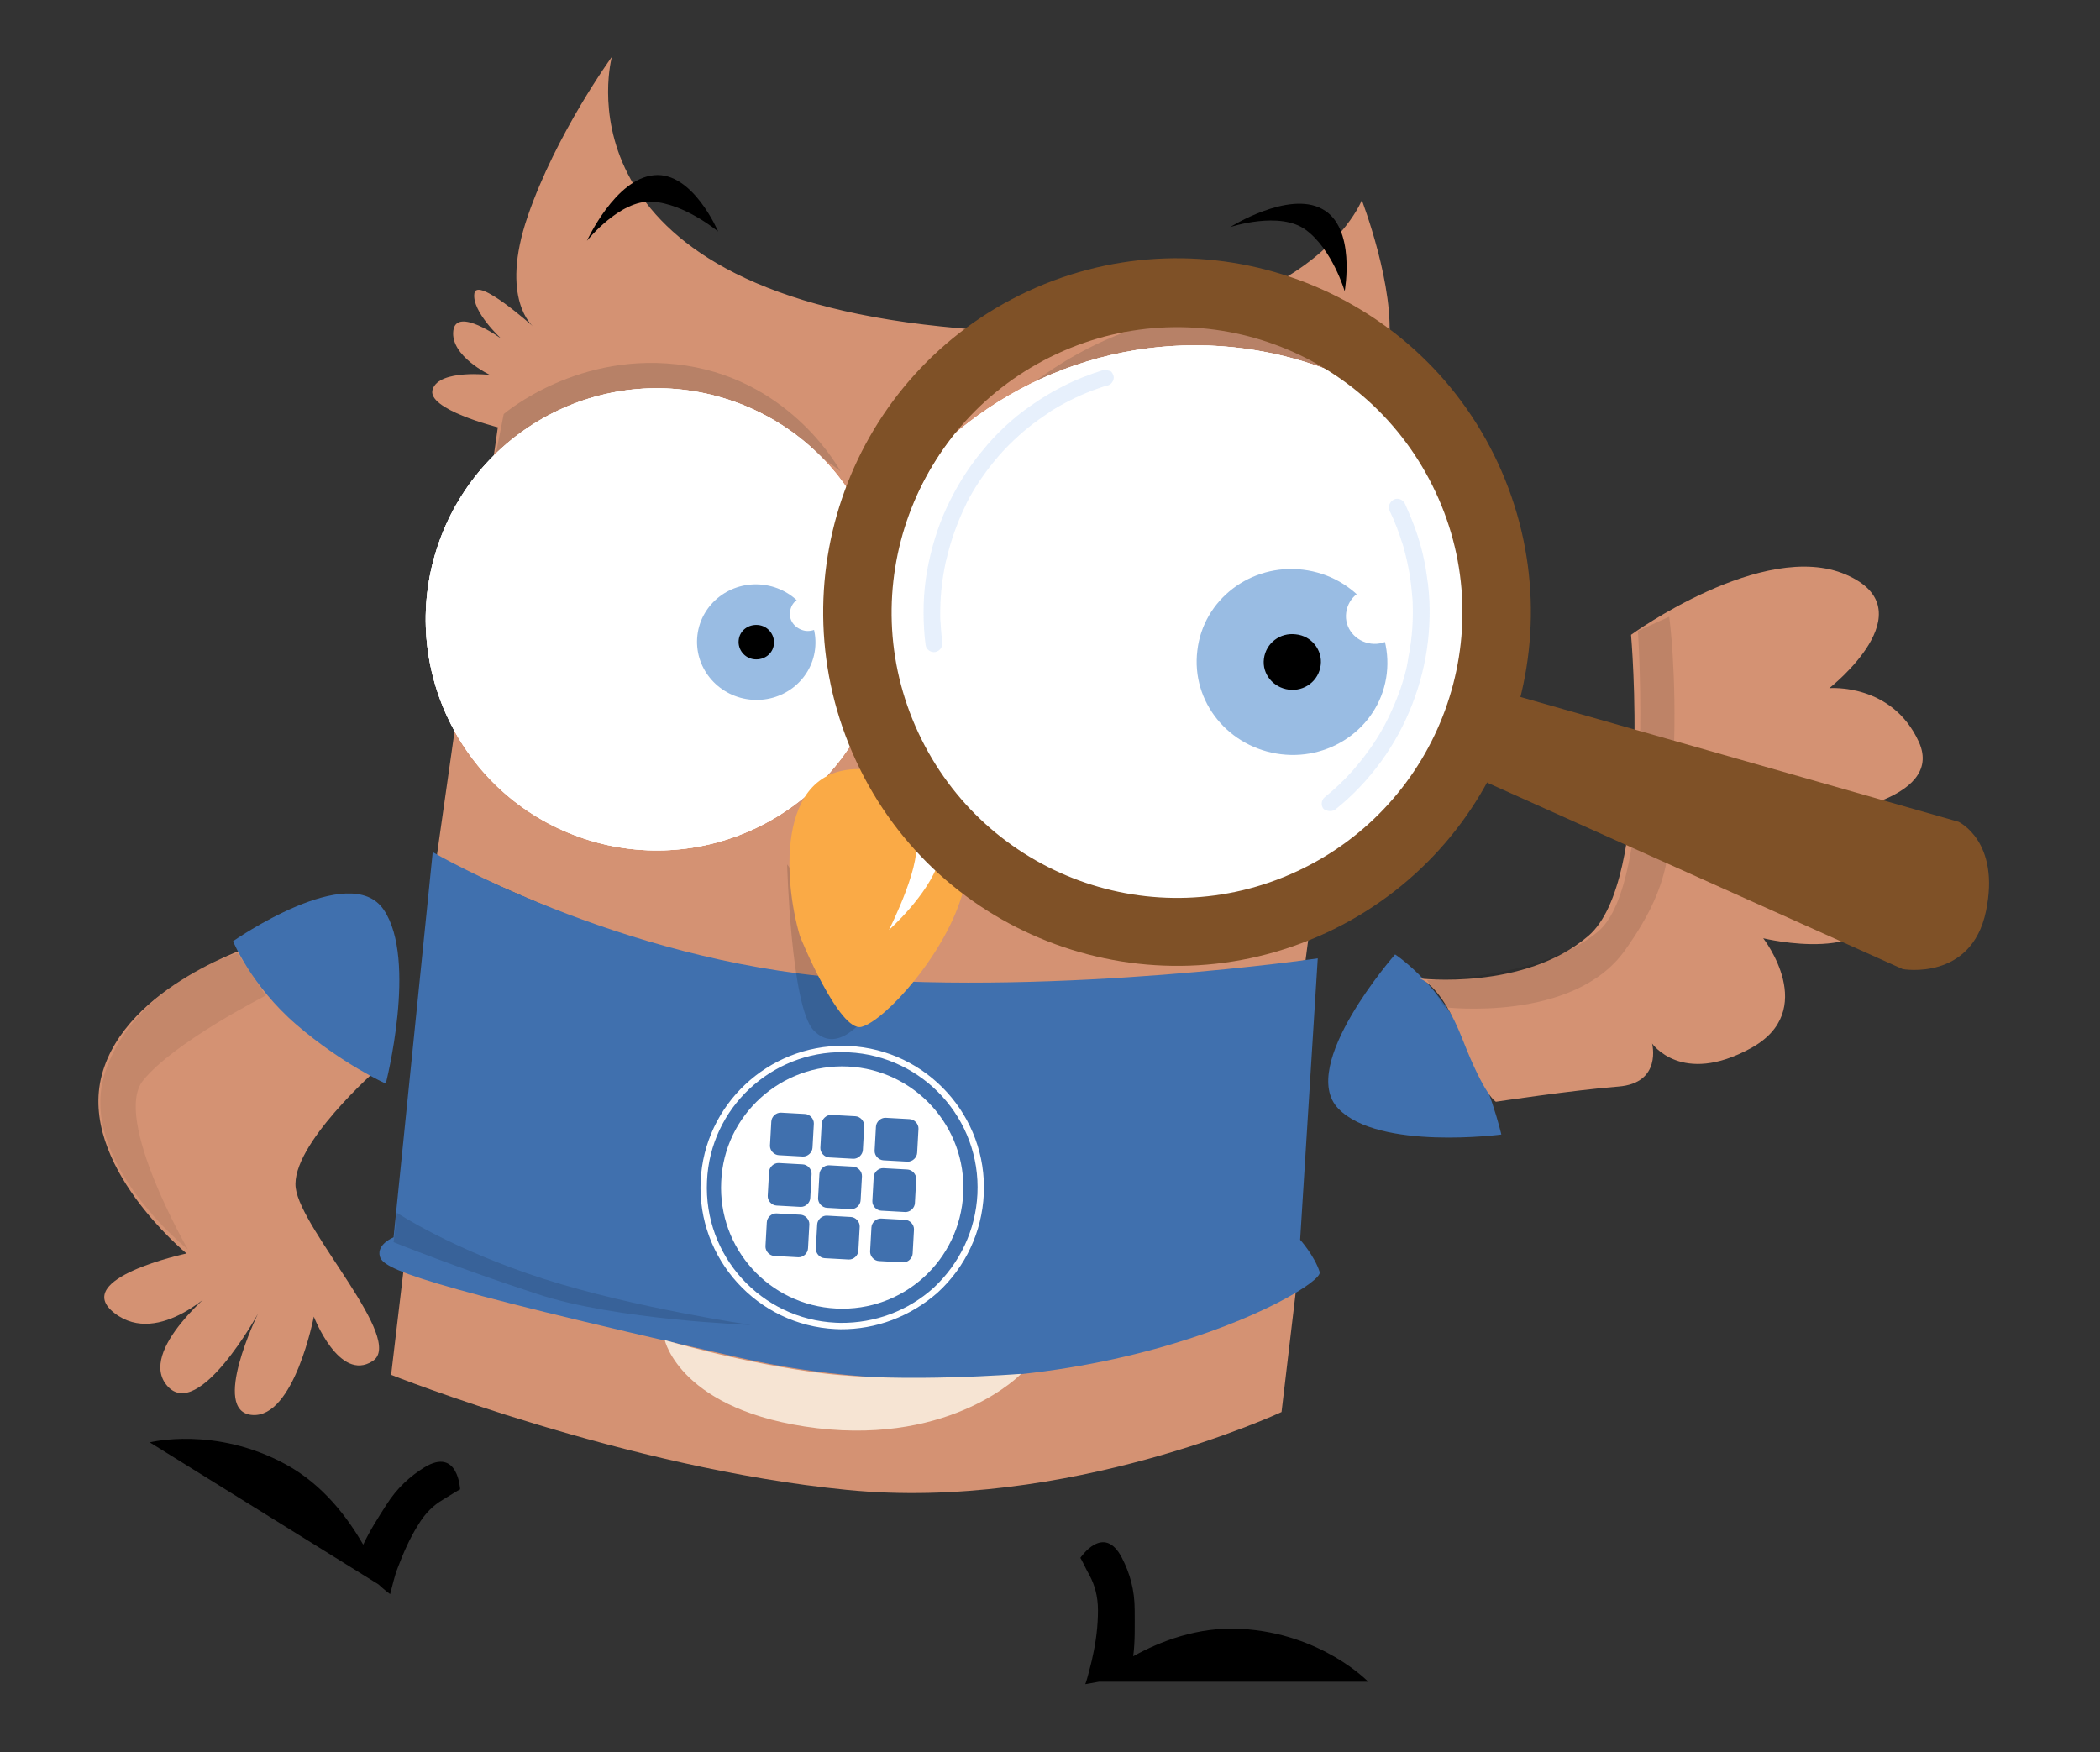 <?xml version="1.0" encoding="utf-8"?>
<!-- Generator: Adobe Illustrator 24.1.1, SVG Export Plug-In . SVG Version: 6.00 Build 0)  -->
<svg version="1.1" id="Layer_1" xmlns="http://www.w3.org/2000/svg" xmlns:xlink="http://www.w3.org/1999/xlink" x="0px" y="0px"
	 viewBox="0 0 429 358" style="enable-background:new 0 0 429 358;" xml:space="preserve">
<rect x="0" y="0" width="429" height="358" fill="#333333" stroke="none"/>
<style type="text/css">
	.st0{clip-path:url(#SVGID_2_);}
	.st1{clip-path:url(#SVGID_4_);}
	.st2{clip-path:url(#SVGID_6_);}
	.st3{clip-path:url(#SVGID_8_);}
	.st4{clip-path:url(#SVGID_10_);}
	.st5{clip-path:url(#SVGID_12_);fill:#D49273;}
	.st6{clip-path:url(#SVGID_14_);}
	.st7{clip-path:url(#SVGID_16_);fill:#D49273;}
	.st8{clip-path:url(#SVGID_18_);}
	.st9{clip-path:url(#SVGID_20_);fill:#FFFFFF;}
	.st10{clip-path:url(#SVGID_22_);}
	.st11{clip-path:url(#SVGID_24_);fill:#B78167;}
	.st12{clip-path:url(#SVGID_26_);}
	.st13{clip-path:url(#SVGID_28_);fill:#B78167;}
	.st14{fill:none;stroke:#FFFFFF;stroke-width:2;stroke-miterlimit:10;}
	.st15{clip-path:url(#SVGID_30_);}
	.st16{clip-path:url(#SVGID_32_);fill:#FFFFFF;}
	.st17{clip-path:url(#SVGID_34_);}
	.st18{clip-path:url(#SVGID_36_);fill:#FFFFFF;}
	.st19{clip-path:url(#SVGID_38_);}
	.st20{clip-path:url(#SVGID_40_);fill:#FFFFFF;}
	.st21{clip-path:url(#SVGID_42_);}
	.st22{clip-path:url(#SVGID_44_);fill:#4070AE;}
	.st23{clip-path:url(#SVGID_46_);}
	.st24{clip-path:url(#SVGID_48_);}
	.st25{clip-path:url(#SVGID_50_);}
	.st26{clip-path:url(#SVGID_52_);}
	.st27{clip-path:url(#SVGID_54_);}
	.st28{clip-path:url(#SVGID_56_);fill:#99BCE3;}
	.st29{clip-path:url(#SVGID_58_);}
	.st30{clip-path:url(#SVGID_60_);fill:#99BCE3;}
	.st31{clip-path:url(#SVGID_62_);}
	.st32{clip-path:url(#SVGID_64_);}
	.st33{clip-path:url(#SVGID_66_);}
	.st34{clip-path:url(#SVGID_68_);fill:#FFFFFF;}
	.st35{clip-path:url(#SVGID_70_);}
	.st36{clip-path:url(#SVGID_72_);fill:#99BCE3;}
	.st37{clip-path:url(#SVGID_74_);}
	.st38{clip-path:url(#SVGID_76_);fill:#99BCE3;}
	.st39{clip-path:url(#SVGID_78_);}
	.st40{clip-path:url(#SVGID_80_);}
	.st41{clip-path:url(#SVGID_82_);}
	.st42{clip-path:url(#SVGID_84_);fill:#FFFFFF;}
	.st43{clip-path:url(#SVGID_86_);}
	.st44{clip-path:url(#SVGID_88_);fill:#F6E4D3;}
	.st45{clip-path:url(#SVGID_90_);}
	.st46{opacity:0.124;clip-path:url(#SVGID_92_);}
	.st47{clip-path:url(#SVGID_94_);}
	.st48{clip-path:url(#SVGID_96_);fill:#4070AE;}
	.st49{clip-path:url(#SVGID_98_);}
	.st50{clip-path:url(#SVGID_100_);fill:#D49273;}
	.st51{clip-path:url(#SVGID_102_);}
	.st52{opacity:0.104;clip-path:url(#SVGID_104_);}
	.st53{fill:#FFFFFF;}
	.st54{clip-path:url(#SVGID_106_);}
	.st55{opacity:0.138;clip-path:url(#SVGID_108_);}
	.st56{clip-path:url(#SVGID_110_);}
	.st57{clip-path:url(#SVGID_112_);fill:#FAAA46;}
	.st58{clip-path:url(#SVGID_114_);}
	.st59{clip-path:url(#SVGID_116_);fill:#FFFFFF;}
	.st60{clip-path:url(#SVGID_118_);}
	.st61{clip-path:url(#SVGID_120_);}
	.st62{clip-path:url(#SVGID_122_);fill:#D49273;}
	.st63{clip-path:url(#SVGID_124_);}
	.st64{clip-path:url(#SVGID_126_);fill:#B78167;}
	.st65{clip-path:url(#SVGID_128_);}
	.st66{clip-path:url(#SVGID_130_);fill:#B78167;}
	.st67{clip-path:url(#SVGID_132_);}
	.st68{clip-path:url(#SVGID_134_);fill:#FFFFFF;}
	.st69{clip-path:url(#SVGID_136_);}
	.st70{clip-path:url(#SVGID_138_);fill:#FFFFFF;}
	.st71{clip-path:url(#SVGID_140_);}
	.st72{clip-path:url(#SVGID_142_);fill:#FFFFFF;}
	.st73{clip-path:url(#SVGID_144_);}
	.st74{clip-path:url(#SVGID_146_);fill:#4070AE;}
	.st75{clip-path:url(#SVGID_148_);}
	.st76{clip-path:url(#SVGID_150_);}
	.st77{clip-path:url(#SVGID_152_);}
	.st78{clip-path:url(#SVGID_154_);}
	.st79{clip-path:url(#SVGID_156_);}
	.st80{clip-path:url(#SVGID_158_);fill:#99BCE3;}
	.st81{clip-path:url(#SVGID_160_);}
	.st82{clip-path:url(#SVGID_162_);fill:#99BCE3;}
	.st83{clip-path:url(#SVGID_164_);}
	.st84{clip-path:url(#SVGID_166_);}
	.st85{clip-path:url(#SVGID_168_);}
	.st86{clip-path:url(#SVGID_170_);fill:#FFFFFF;}
	.st87{clip-path:url(#SVGID_172_);}
	.st88{clip-path:url(#SVGID_174_);fill:#99BCE3;}
	.st89{clip-path:url(#SVGID_176_);}
	.st90{clip-path:url(#SVGID_178_);}
	.st91{clip-path:url(#SVGID_180_);}
	.st92{clip-path:url(#SVGID_182_);fill:#FFFFFF;}
	.st93{clip-path:url(#SVGID_184_);}
	.st94{clip-path:url(#SVGID_186_);fill:#FAAA46;}
	.st95{clip-path:url(#SVGID_188_);}
	.st96{clip-path:url(#SVGID_190_);fill:#FFFFFF;}
	.st97{fill:#D49273;}
	.st98{fill:#4070AE;}
	.st99{fill-opacity:7.447351e-02;}
	.st100{clip-path:url(#SVGID_192_);}
	.st101{clip-path:url(#SVGID_194_);}
	.st102{opacity:0.5;}
	.st103{opacity:0.4;}
	.st104{fill:#85B4F0;}
	.st105{fill:#7F5127;}
</style>
<g>
	<g>
		<defs>
			<path id="SVGID_1_" d="M77.3,323.7l-46.7-29c0,0,13.3-3.4,27.8,4.5c7.7,4.2,12.7,11,15.8,16.4c1.3-2.8,3.1-5.6,4.7-8.1
				c2.2-3.5,4.9-5.9,7.8-7.7c6.9-4.2,7.3,4.5,7.3,4.5c-0.3,0.1-2.5,1.5-3.5,2.1c-1.9,1.1-3.6,2.7-5.1,5.2c-1.7,2.7-3,5.7-4.1,8.6
				c-0.4,1-0.7,2-0.9,2.8c-0.1,0.5-0.7,2.6-0.7,2.7C79.4,325.5,78.5,324.8,77.3,323.7z"/>
		</defs>
		<clipPath id="SVGID_2_">
			<use xlink:href="#SVGID_1_"  style="overflow:visible;"/>
		</clipPath>
		<g class="st0">
			<defs>
				
					<rect id="SVGID_3_" x="-234.8" y="-131.1" transform="matrix(0.95 -0.312 0.312 0.95 -35.422 59.89)" width="808.2" height="543.2"/>
			</defs>
			<clipPath id="SVGID_4_">
				<use xlink:href="#SVGID_3_"  style="overflow:visible;"/>
			</clipPath>
			
				<rect x="43.7" y="264.1" transform="matrix(0.527 -0.85 0.85 0.527 -223.706 194.544)" class="st1" width="38.4" height="68.2"/>
		</g>
	</g>
	<g>
		<defs>
			<path id="SVGID_5_" d="M224.5,343.6h55c0,0-9.5-9.9-26-10.8c-8.8-0.5-16.6,2.6-22,5.6c0.4-3,0.3-6.4,0.3-9.4
				c0-4.2-1-7.6-2.6-10.7c-3.7-7.2-8.5,0-8.5,0c0.2,0.2,1.3,2.6,1.9,3.6c1,1.9,1.7,4.2,1.7,7.1c0,3.2-0.4,6.4-1.1,9.5
				c-0.2,1.1-0.5,2-0.7,2.9c-0.1,0.5-0.7,2.6-0.8,2.7C221.7,344.1,222.9,343.9,224.5,343.6z"/>
		</defs>
		<clipPath id="SVGID_6_">
			<use xlink:href="#SVGID_5_"  style="overflow:visible;"/>
		</clipPath>
		<g class="st2">
			<defs>
				<rect id="SVGID_7_" x="-197.8" y="-117" width="808.2" height="543.2"/>
			</defs>
			<clipPath id="SVGID_8_">
				<use xlink:href="#SVGID_7_"  style="overflow:visible;"/>
			</clipPath>
			<rect x="216" y="310.4" class="st3" width="68.2" height="38.4"/>
		</g>
	</g>
	<g>
		<defs>
			<path id="SVGID_9_" d="M89.2,175.1l6.7-47c1.9-13.6,5.8-40.8,5.8-40.8s-14.8-3.7-13.3-7.8c1.4-4.1,11.7-2.9,11.7-2.9
				s-8.1-3.8-7.5-9c0.6-5.1,9.8,1.6,9.8,1.6s-6-5.5-5.5-9.2c0.4-3.7,12,6.7,12,6.7s-6.9-5.6-1.1-22.5c5.8-16.9,17.2-32.6,17.2-32.6
				s-12.6,45.5,63.7,54.7c76.3,9.2,89.5-25.4,89.5-25.4s6.9,17.9,5.5,29.6c-1.4,11.7-8.8,25.5-8.8,25.5s10.2-9.7,14-5.9
				c3.8,3.8-8.8,9.9-8.8,9.9s8.7-5.1,11.9-0.5c3.2,4.7-12.4,8.5-12.4,8.5s11.7-2.6,13.5,2.6c1.8,5.2-16,6.6-16,6.6l-10.4,79
				c0,0-64.6,11.7-94.5,8.1C142.2,200.9,89.2,175.1,89.2,175.1z"/>
		</defs>
		<clipPath id="SVGID_10_">
			<use xlink:href="#SVGID_9_"  style="overflow:visible;"/>
		</clipPath>
		<g class="st4">
			<defs>
				
					<rect id="SVGID_11_" x="-208.3" y="-120.6" transform="matrix(0.99 -0.142 0.142 0.99 -19.456 29.322)" width="808.2" height="543.2"/>
			</defs>
			<clipPath id="SVGID_12_">
				<use xlink:href="#SVGID_11_"  style="overflow:visible;"/>
			</clipPath>
			
				<rect x="91.1" y="4.6" transform="matrix(0.119 -0.993 0.993 0.119 54.037 286.824)" class="st5" width="195.2" height="216.7"/>
		</g>
	</g>
	<g>
		<defs>
			<path id="SVGID_13_" d="M82.9,255.6l-3,25.3c0,0,48.1,19.1,93.1,23.5c45.1,4.5,88.8-15.9,88.8-15.9l3.1-26.2"/>
		</defs>
		<clipPath id="SVGID_14_">
			<use xlink:href="#SVGID_13_"  style="overflow:visible;"/>
		</clipPath>
		<g class="st6">
			<defs>
				
					<rect id="SVGID_15_" x="-208.3" y="-120.6" transform="matrix(0.99 -0.142 0.142 0.99 -19.456 29.322)" width="808.2" height="543.2"/>
			</defs>
			<clipPath id="SVGID_16_">
				<use xlink:href="#SVGID_15_"  style="overflow:visible;"/>
			</clipPath>
			
				<rect x="140.5" y="182.2" transform="matrix(0.119 -0.993 0.993 0.119 -124.432 415.014)" class="st7" width="62.3" height="191"/>
		</g>
	</g>
	<g>
		<defs>
			<path id="SVGID_17_" d="M176.9,246.7c0.2-1,1.1-1.7,2.2-1.6l4.9,0.8c1,0.2,1.7,1.1,1.6,2.2l-0.8,4.9c-0.2,1-1.1,1.7-2.2,1.6
				l-4.9-0.8c-1-0.2-1.7-1.1-1.6-2.2L176.9,246.7z M178.5,236.6c0.2-1,1.1-1.7,2.2-1.6l4.9,0.8c1,0.2,1.7,1.1,1.6,2.2l-0.8,4.9
				c-0.2,1-1.1,1.7-2.2,1.6l-4.9-0.8c-1-0.2-1.7-1.1-1.6-2.2L178.5,236.6z M180.1,226.4c0.2-1,1.1-1.7,2.2-1.6l4.9,0.8
				c1,0.2,1.7,1.1,1.6,2.2l-0.8,4.9c-0.2,1-1.1,1.7-2.2,1.6l-4.9-0.8c-1-0.2-1.7-1.1-1.6-2.2L180.1,226.4z M165.9,245
				c0.2-1,1.1-1.7,2.2-1.6l4.9,0.8c1,0.2,1.7,1.1,1.6,2.2l-0.8,4.9c-0.2,1-1.1,1.7-2.2,1.6l-4.9-0.8c-1-0.2-1.7-1.1-1.6-2.2
				L165.9,245z M167.5,234.9c0.2-1,1.1-1.7,2.2-1.6l4.9,0.8c1,0.2,1.7,1.1,1.6,2.2l-0.8,4.9c-0.2,1-1.1,1.7-2.2,1.6l-4.9-0.8
				c-1-0.2-1.7-1.1-1.6-2.2L167.5,234.9z M169.1,224.7c0.2-1,1.1-1.7,2.2-1.6l4.9,0.8c1,0.2,1.7,1.1,1.6,2.2l-0.8,4.9
				c-0.2,1-1.1,1.7-2.2,1.6l-4.9-0.8c-1-0.2-1.7-1.1-1.6-2.2L169.1,224.7z M155.8,243.5c0.2-1,1.1-1.7,2.2-1.6l4.9,0.8
				c1,0.2,1.7,1.1,1.6,2.2l-0.8,4.9c-0.2,1-1.1,1.7-2.2,1.6l-4.9-0.8c-1-0.2-1.7-1.1-1.6-2.2L155.8,243.5z M157.3,233.3
				c0.2-1,1.1-1.7,2.2-1.6l4.9,0.8c1,0.2,1.7,1.1,1.6,2.2l-0.8,4.9c-0.2,1-1.1,1.7-2.2,1.6l-4.9-0.8c-1-0.2-1.7-1.1-1.6-2.2
				L157.3,233.3z M158.9,223.1c0.2-1,1.1-1.7,2.2-1.6l4.9,0.8c1,0.2,1.7,1.1,1.6,2.2l-0.8,4.9c-0.2,1-1.1,1.7-2.2,1.6l-4.9-0.8
				c-1-0.2-1.7-1.1-1.6-2.2L158.9,223.1z M168,262.5c13.5,2.1,26.2-7.1,28.3-20.7c2.1-13.5-7.1-26.2-20.7-28.3
				c-13.5-2.1-26.2,7.1-28.3,20.7C145.3,247.7,154.5,260.4,168,262.5z"/>
		</defs>
		<clipPath id="SVGID_18_">
			<use xlink:href="#SVGID_17_"  style="overflow:visible;"/>
		</clipPath>
		<g class="st8">
			<defs>
				
					<rect id="SVGID_19_" x="-208.3" y="-120.6" transform="matrix(0.99 -0.142 0.142 0.99 -19.456 29.322)" width="808.2" height="543.2"/>
			</defs>
			<clipPath id="SVGID_20_">
				<use xlink:href="#SVGID_19_"  style="overflow:visible;"/>
			</clipPath>
			
				<rect x="142.4" y="208.6" transform="matrix(0.154 -0.988 0.988 0.154 -89.771 371.254)" class="st9" width="59" height="59"/>
		</g>
	</g>
	<g>
		<defs>
			<path id="SVGID_21_" d="M102.9,84.6c0,0,15.4-13.3,37.3-9.9c21.9,3.4,31.5,21.6,31.5,21.6s-21.1-17.6-42.1-11.3
				c-21,6.3-28.9,10.8-28.9,10.8L102.9,84.6z"/>
		</defs>
		<clipPath id="SVGID_22_">
			<use xlink:href="#SVGID_21_"  style="overflow:visible;"/>
		</clipPath>
		<g class="st10">
			<defs>
				
					<rect id="SVGID_23_" x="-208.3" y="-120.6" transform="matrix(0.99 -0.142 0.142 0.99 -19.456 29.322)" width="808.2" height="543.2"/>
			</defs>
			<clipPath id="SVGID_24_">
				<use xlink:href="#SVGID_23_"  style="overflow:visible;"/>
			</clipPath>
			
				<rect x="119.3" y="48" transform="matrix(0.154 -0.988 0.988 0.154 29.579 210.124)" class="st11" width="36.3" height="79.7"/>
		</g>
	</g>
	<g>
		<defs>
			<path id="SVGID_25_" d="M277.1,107c0,0-10.2-17.3-31.4-20.6c-21.2-3.3-35.4,11.2-35.4,11.2s24.7-10.5,42.2,1.8
				c17.5,12.3,23.3,18.9,23.3,18.9L277.1,107z"/>
		</defs>
		<clipPath id="SVGID_26_">
			<use xlink:href="#SVGID_25_"  style="overflow:visible;"/>
		</clipPath>
		<g class="st12">
			<defs>
				
					<rect id="SVGID_27_" x="-208.3" y="-120.6" transform="matrix(0.99 -0.142 0.142 0.99 -19.456 29.322)" width="808.2" height="543.2"/>
			</defs>
			<clipPath id="SVGID_28_">
				<use xlink:href="#SVGID_27_"  style="overflow:visible;"/>
			</clipPath>
			
				<rect x="226.2" y="61.1" transform="matrix(0.154 -0.988 0.988 0.154 108.238 325.829)" class="st13" width="36.3" height="77.3"/>
		</g>
	</g>
	<circle class="st14" cx="171.8" cy="238" r="28.3"/>
	<g>
		<defs>
			
				<ellipse id="SVGID_29_" transform="matrix(0.707 -0.707 0.707 0.707 -28.647 205.589)" cx="233.8" cy="137.4" rx="47.2" ry="47.2"/>
		</defs>
		<use xlink:href="#SVGID_29_"  style="overflow:visible;fill-rule:evenodd;clip-rule:evenodd;fill:#FFFFFF;"/>
		<clipPath id="SVGID_30_">
			<use xlink:href="#SVGID_29_"  style="overflow:visible;"/>
		</clipPath>
		<g class="st15">
			<defs>
				
					<rect id="SVGID_31_" x="-208.3" y="-120.6" transform="matrix(0.99 -0.142 0.142 0.99 -19.456 29.322)" width="808.2" height="543.2"/>
			</defs>
			<use xlink:href="#SVGID_31_"  style="overflow:visible;fill:#FFFFFF;"/>
			<clipPath id="SVGID_32_">
				<use xlink:href="#SVGID_31_"  style="overflow:visible;"/>
			</clipPath>
			
				<rect x="182" y="85.5" transform="matrix(0.119 -0.993 0.993 0.119 69.598 353.194)" class="st16" width="103.7" height="103.7"/>
		</g>
	</g>
	<g>
		<defs>
			
				<ellipse id="SVGID_33_" transform="matrix(0.336 -0.942 0.942 0.336 -30.166 210.418)" cx="134.2" cy="126.6" rx="47.2" ry="47.2"/>
		</defs>
		<use xlink:href="#SVGID_33_"  style="overflow:visible;fill-rule:evenodd;clip-rule:evenodd;fill:#FFFFFF;"/>
		<clipPath id="SVGID_34_">
			<use xlink:href="#SVGID_33_"  style="overflow:visible;"/>
		</clipPath>
		<g class="st17">
			<defs>
				
					<rect id="SVGID_35_" x="-208.3" y="-120.6" transform="matrix(0.99 -0.142 0.142 0.99 -19.456 29.322)" width="808.2" height="543.2"/>
			</defs>
			<use xlink:href="#SVGID_35_"  style="overflow:visible;fill:#FFFFFF;"/>
			<clipPath id="SVGID_36_">
				<use xlink:href="#SVGID_35_"  style="overflow:visible;"/>
			</clipPath>
			
				<rect x="82.3" y="74.7" transform="matrix(0.119 -0.993 0.993 0.119 -7.526 244.726)" class="st18" width="103.7" height="103.7"/>
		</g>
	</g>
	<g>
		<defs>
			<path id="SVGID_37_" d="M182.7,164c4.2,0.5,8.2,6.7,6,13.5c-2.2,6.9-10.2,14-10.2,14s7.5-14.8,5.1-18.9
				C181.2,168.6,178.5,163.5,182.7,164z"/>
		</defs>
		<clipPath id="SVGID_38_">
			<use xlink:href="#SVGID_37_"  style="overflow:visible;"/>
		</clipPath>
		<g class="st19">
			<defs>
				
					<rect id="SVGID_39_" x="-208.3" y="-120.6" transform="matrix(0.99 -0.142 0.142 0.99 -19.456 29.322)" width="808.2" height="543.2"/>
			</defs>
			<clipPath id="SVGID_40_">
				<use xlink:href="#SVGID_39_"  style="overflow:visible;"/>
			</clipPath>
			
				<rect x="165.3" y="168.5" transform="matrix(0.119 -0.993 0.993 0.119 -14.898 339.528)" class="st20" width="37.2" height="19.3"/>
		</g>
	</g>
	<g>
		<defs>
			<path id="SVGID_41_" d="M88.4,174.1c0,0,37.7,22.1,83.4,25.7c45.6,3.6,97.4-4,97.4-4l-3.6,57.5c0,0,2.9,3.2,4,6.6
				c1,3.4-51.4,32.7-118.5,17.5c-67-15.2-72.8-18.2-73.5-20.7c-0.7-2.5,2.8-3.9,2.8-3.9L88.4,174.1z"/>
		</defs>
		<clipPath id="SVGID_42_">
			<use xlink:href="#SVGID_41_"  style="overflow:visible;"/>
		</clipPath>
		<g class="st21">
			<defs>
				
					<rect id="SVGID_43_" x="-208.3" y="-120.6" transform="matrix(0.99 -0.142 0.142 0.99 -19.456 29.322)" width="808.2" height="543.2"/>
			</defs>
			<clipPath id="SVGID_44_">
				<use xlink:href="#SVGID_43_"  style="overflow:visible;"/>
			</clipPath>
			
				<rect x="123.7" y="132.7" transform="matrix(0.119 -0.993 0.993 0.119 -75.909 380.466)" class="st22" width="105.5" height="200.6"/>
		</g>
	</g>
	<g>
		<defs>
			<path id="SVGID_45_" d="M237,59.7c0,0,10.1-3.6,15.6,0.3c5.4,3.9,8.2,12.3,8.2,12.3s2.1-13.2-5-16.7C248.7,52,237,59.7,237,59.7z
				"/>
		</defs>
		<clipPath id="SVGID_46_">
			<use xlink:href="#SVGID_45_"  style="overflow:visible;"/>
		</clipPath>
		<g class="st23">
			<defs>
				
					<rect id="SVGID_47_" x="-208.3" y="-120.6" transform="matrix(0.99 -0.142 0.142 0.99 -19.456 29.322)" width="808.2" height="543.2"/>
			</defs>
			<clipPath id="SVGID_48_">
				<use xlink:href="#SVGID_47_"  style="overflow:visible;"/>
			</clipPath>
			
				<rect x="236.3" y="45.3" transform="matrix(0.119 -0.993 0.993 0.119 157.469 302.623)" class="st24" width="25.9" height="34.5"/>
		</g>
	</g>
	<g>
		<defs>
			<path id="SVGID_49_" d="M119.9,49.2c0,0,6.7-8.4,13.3-8c6.7,0.4,13.5,6.1,13.5,6.1s-5.2-12.3-13.1-11.5
				C125.7,36.5,119.9,49.2,119.9,49.2z"/>
		</defs>
		<clipPath id="SVGID_50_">
			<use xlink:href="#SVGID_49_"  style="overflow:visible;"/>
		</clipPath>
		<g class="st25">
			<defs>
				
					<rect id="SVGID_51_" x="-208.3" y="-120.6" transform="matrix(0.99 -0.142 0.142 0.99 -19.456 29.322)" width="808.2" height="543.2"/>
			</defs>
			<clipPath id="SVGID_52_">
				<use xlink:href="#SVGID_51_"  style="overflow:visible;"/>
			</clipPath>
			
				<rect x="114.6" y="32.1" transform="matrix(0.905 -0.425 0.425 0.905 -6.665 60.342)" class="st26" width="34.5" height="25.9"/>
		</g>
	</g>
	<g>
		<defs>
			
				<ellipse id="SVGID_53_" transform="matrix(0.119 -0.993 0.993 0.119 5.822 269.001)" cx="154.5" cy="131.2" rx="11.8" ry="12.1"/>
		</defs>
		<clipPath id="SVGID_54_">
			<use xlink:href="#SVGID_53_"  style="overflow:visible;"/>
		</clipPath>
		<g class="st27">
			<defs>
				
					<rect id="SVGID_55_" x="-192.2" y="-121.4" transform="matrix(0.99 -0.142 0.142 0.99 -19.168 31.598)" width="808.2" height="543.2"/>
			</defs>
			<clipPath id="SVGID_56_">
				<use xlink:href="#SVGID_55_"  style="overflow:visible;"/>
			</clipPath>
			
				<rect x="138" y="114.4" transform="matrix(0.119 -0.993 0.993 0.119 5.824 269.003)" class="st28" width="33" height="33.7"/>
		</g>
	</g>
	<g>
		<defs>
			<path id="SVGID_57_" d="M157.7,135.2c3.5,0.4,6.7-2,7.1-5.4c0.4-3.4-2.1-6.5-5.6-6.9c-3.5-0.4-6.7,2-7.1,5.4
				C151.7,131.7,154.2,134.8,157.7,135.2z"/>
		</defs>
		<clipPath id="SVGID_58_">
			<use xlink:href="#SVGID_57_"  style="overflow:visible;"/>
		</clipPath>
		<g class="st29">
			<defs>
				
					<rect id="SVGID_59_" x="-188.2" y="-123.4" transform="matrix(0.99 -0.142 0.142 0.99 -18.843 32.146)" width="808.2" height="543.2"/>
			</defs>
			<clipPath id="SVGID_60_">
				<use xlink:href="#SVGID_59_"  style="overflow:visible;"/>
			</clipPath>
			
				<rect x="147.5" y="118" transform="matrix(0.119 -0.993 0.993 0.119 11.444 271.006)" class="st30" width="21.8" height="22.2"/>
		</g>
	</g>
	<g>
		<defs>
			<path id="SVGID_61_" d="M154.1,134.7c2,0.2,3.8-1.1,4-3.1c0.2-1.9-1.2-3.7-3.2-3.9c-2-0.2-3.8,1.1-4,3.1
				C150.7,132.7,152.1,134.5,154.1,134.7z"/>
		</defs>
		<clipPath id="SVGID_62_">
			<use xlink:href="#SVGID_61_"  style="overflow:visible;"/>
		</clipPath>
		<g class="st31">
			<defs>
				
					<rect id="SVGID_63_" x="-192.2" y="-121.4" transform="matrix(0.99 -0.142 0.142 0.99 -19.168 31.598)" width="808.2" height="543.2"/>
			</defs>
			<clipPath id="SVGID_64_">
				<use xlink:href="#SVGID_63_"  style="overflow:visible;"/>
			</clipPath>
			
				<rect x="146.3" y="122.9" transform="matrix(0.119 -0.993 0.993 0.119 5.824 269.003)" class="st32" width="16.5" height="16.7"/>
		</g>
	</g>
	<g>
		<defs>
			<path id="SVGID_65_" d="M164.6,128.9c2,0.2,3.8-1.1,4-3.1c0.2-1.9-1.2-3.7-3.2-3.9c-2-0.2-3.8,1.1-4,3.1
				C161.1,126.9,162.6,128.6,164.6,128.9z"/>
		</defs>
		<clipPath id="SVGID_66_">
			<use xlink:href="#SVGID_65_"  style="overflow:visible;"/>
		</clipPath>
		<g class="st33">
			<defs>
				
					<rect id="SVGID_67_" x="-192.2" y="-121.4" transform="matrix(0.99 -0.142 0.142 0.99 -19.168 31.598)" width="808.2" height="543.2"/>
			</defs>
			<clipPath id="SVGID_68_">
				<use xlink:href="#SVGID_67_"  style="overflow:visible;"/>
			</clipPath>
			
				<rect x="156.7" y="117" transform="matrix(0.119 -0.993 0.993 0.119 20.875 274.233)" class="st34" width="16.5" height="16.7"/>
		</g>
	</g>
	<g>
		<defs>
			<path id="SVGID_69_" d="M230.9,153.2c6.6,0.8,12.7-3.8,13.4-10.3c0.8-6.5-4-12.4-10.6-13.1c-6.6-0.8-12.7,3.8-13.4,10.3
				C219.5,146.5,224.2,152.4,230.9,153.2z"/>
		</defs>
		<clipPath id="SVGID_70_">
			<use xlink:href="#SVGID_69_"  style="overflow:visible;"/>
		</clipPath>
		<g class="st35">
			<defs>
				
					<rect id="SVGID_71_" x="-208.3" y="-120.6" transform="matrix(0.99 -0.142 0.142 0.99 -19.456 29.322)" width="808.2" height="543.2"/>
			</defs>
			<clipPath id="SVGID_72_">
				<use xlink:href="#SVGID_71_"  style="overflow:visible;"/>
			</clipPath>
			
				<rect x="215.8" y="124.6" transform="matrix(0.119 -0.993 0.993 0.119 64.154 355.228)" class="st36" width="33" height="33.7"/>
		</g>
	</g>
	<g>
		<defs>
			<path id="SVGID_73_" d="M231.5,147.5c3.5,0.4,6.7-2,7.1-5.4c0.4-3.4-2.1-6.5-5.6-6.9c-3.5-0.4-6.7,2-7.1,5.4
				C225.5,143.9,228,147,231.5,147.5z"/>
		</defs>
		<clipPath id="SVGID_74_">
			<use xlink:href="#SVGID_73_"  style="overflow:visible;"/>
		</clipPath>
		<g class="st37">
			<defs>
				
					<rect id="SVGID_75_" x="-208.3" y="-120.6" transform="matrix(0.99 -0.142 0.142 0.99 -19.456 29.322)" width="808.2" height="543.2"/>
			</defs>
			<clipPath id="SVGID_76_">
				<use xlink:href="#SVGID_75_"  style="overflow:visible;"/>
			</clipPath>
			
				<rect x="221.3" y="130.2" transform="matrix(0.119 -0.993 0.993 0.119 64.264 355.021)" class="st38" width="21.8" height="22.2"/>
		</g>
	</g>
	<g>
		<defs>
			<path id="SVGID_77_" d="M231.8,145c2,0.2,3.8-1.1,4-3.1c0.2-1.9-1.2-3.7-3.2-3.9c-2-0.2-3.8,1.1-4,3.1S229.9,144.7,231.8,145z"/>
		</defs>
		<clipPath id="SVGID_78_">
			<use xlink:href="#SVGID_77_"  style="overflow:visible;"/>
		</clipPath>
		<g class="st39">
			<defs>
				
					<rect id="SVGID_79_" x="-208.3" y="-120.6" transform="matrix(0.99 -0.142 0.142 0.99 -19.456 29.322)" width="808.2" height="543.2"/>
			</defs>
			<clipPath id="SVGID_80_">
				<use xlink:href="#SVGID_79_"  style="overflow:visible;"/>
			</clipPath>
			
				<rect x="224" y="133.1" transform="matrix(0.119 -0.993 0.993 0.119 64.154 355.228)" class="st40" width="16.5" height="16.7"/>
		</g>
	</g>
	<g>
		<defs>
			<path id="SVGID_81_" d="M242.3,139.1c2,0.2,3.8-1.1,4-3.1c0.2-1.9-1.2-3.7-3.2-3.9c-2-0.2-3.8,1.1-4,3.1
				C238.9,137.1,240.3,138.9,242.3,139.1z"/>
		</defs>
		<clipPath id="SVGID_82_">
			<use xlink:href="#SVGID_81_"  style="overflow:visible;"/>
		</clipPath>
		<g class="st41">
			<defs>
				
					<rect id="SVGID_83_" x="-208.3" y="-120.6" transform="matrix(0.99 -0.142 0.142 0.99 -19.456 29.322)" width="808.2" height="543.2"/>
			</defs>
			<clipPath id="SVGID_84_">
				<use xlink:href="#SVGID_83_"  style="overflow:visible;"/>
			</clipPath>
			
				<rect x="234.5" y="127.2" transform="matrix(0.119 -0.993 0.993 0.119 79.206 360.458)" class="st42" width="16.5" height="16.7"/>
		</g>
	</g>
	<g>
		<defs>
			<path id="SVGID_85_" d="M135.8,273.8c0,0,3.2,14.6,31.1,18c27.9,3.3,41.7-11.1,41.7-11.1s-24,1.9-40.4-0.1
				C151.9,278.6,135.8,273.8,135.8,273.8z"/>
		</defs>
		<clipPath id="SVGID_86_">
			<use xlink:href="#SVGID_85_"  style="overflow:visible;"/>
		</clipPath>
		<g class="st43">
			<defs>
				
					<rect id="SVGID_87_" x="-208.3" y="-120.6" transform="matrix(0.99 -0.142 0.142 0.99 -19.456 29.322)" width="808.2" height="543.2"/>
			</defs>
			<clipPath id="SVGID_88_">
				<use xlink:href="#SVGID_87_"  style="overflow:visible;"/>
			</clipPath>
			
				<rect x="158.6" y="243" transform="matrix(0.119 -0.993 0.993 0.119 -131.249 420.504)" class="st44" width="25.5" height="82.5"/>
		</g>
	</g>
	<g>
		<defs>
			<path id="SVGID_89_" d="M81.1,247.8c0,0,11.3,7.5,30,13.5c18.8,6,42.3,9.4,42.3,9.4s-27.6-1-43.6-6.3
				c-16-5.2-29.4-10.6-29.4-10.6L81.1,247.8z"/>
		</defs>
		<clipPath id="SVGID_90_">
			<use xlink:href="#SVGID_89_"  style="overflow:visible;"/>
		</clipPath>
		<g class="st45">
			<defs>
				
					<rect id="SVGID_91_" x="-208.3" y="-120.6" transform="matrix(0.99 -0.142 0.142 0.99 -19.456 29.322)" width="808.2" height="543.2"/>
			</defs>
			<clipPath id="SVGID_92_">
				<use xlink:href="#SVGID_91_"  style="overflow:visible;"/>
			</clipPath>
			
				<rect x="105.1" y="217.7" transform="matrix(0.119 -0.993 0.993 0.119 -154.543 345.156)" class="st46" width="24.3" height="83.9"/>
		</g>
	</g>
	<g>
		<g>
			<defs>
				<path id="SVGID_93_" d="M273.4,226.5c-8.4-8.7,11.6-31.5,11.6-31.5s7.9,5.1,13.7,16c5.8,10.9,8,20.8,8,20.8
					S281.7,235.1,273.4,226.5z"/>
			</defs>
			<clipPath id="SVGID_94_">
				<use xlink:href="#SVGID_93_"  style="overflow:visible;"/>
			</clipPath>
			<g class="st47">
				<defs>
					
						<rect id="SVGID_95_" x="-229.6" y="-74" transform="matrix(0.833 -0.553 0.553 0.833 -80.199 129.501)" width="808.2" height="543.2"/>
				</defs>
				<clipPath id="SVGID_96_">
					<use xlink:href="#SVGID_95_"  style="overflow:visible;"/>
				</clipPath>
				
					<rect x="269.3" y="191.8" transform="matrix(0.266 -0.964 0.964 0.266 6.765 439.284)" class="st48" width="44.9" height="46.9"/>
			</g>
		</g>
		<g>
			<defs>
				<path id="SVGID_97_" d="M289.9,199.9c0,0,21.5,2.6,34.6-8.7c13.1-11.3,8.7-61.5,8.7-61.5s27-19.6,43.9-12.3
					c16.9,7.3-3.4,23.2-3.4,23.2s12.8-1.1,18.3,11c5.5,12.2-19.9,15-19.9,15s12.4,2.3,12.3,16.6c-0.1,14.4-24.2,8.5-24.2,8.5
					s11.6,14.8-2.6,22.5c-14.1,7.7-20.1-1-20.1-1s2.1,8.1-6.9,8.8c-9,0.7-25,3.1-25,3.1s-2.2-0.9-6.8-12.7
					C294.2,200.7,289.9,199.9,289.9,199.9z"/>
			</defs>
			<clipPath id="SVGID_98_">
				<use xlink:href="#SVGID_97_"  style="overflow:visible;"/>
			</clipPath>
			<g class="st49">
				<defs>
					
						<rect id="SVGID_99_" x="-229.6" y="-74" transform="matrix(0.833 -0.553 0.553 0.833 -80.199 129.501)" width="808.2" height="543.2"/>
				</defs>
				<clipPath id="SVGID_100_">
					<use xlink:href="#SVGID_99_"  style="overflow:visible;"/>
				</clipPath>
				
					<rect x="277.3" y="128" transform="matrix(0.397 -0.918 0.918 0.397 49.37 421.526)" class="st50" width="136.7" height="90.4"/>
			</g>
		</g>
		<g>
			<defs>
				<path id="SVGID_101_" d="M295.1,205.8c0,0,26.4,3.2,36.9-11.7c10.6-14.9,9.1-22.3,9.9-39.4c0.7-17.1-0.9-28.7-0.9-28.7l-6.4,2.9
					c0,0,3.5,51.3-8,61.3c-11.5,9.9-35.1,10-35.1,10L295.1,205.8z"/>
			</defs>
			<clipPath id="SVGID_102_">
				<use xlink:href="#SVGID_101_"  style="overflow:visible;"/>
			</clipPath>
			<g class="st51">
				<defs>
					
						<rect id="SVGID_103_" x="-229.6" y="-74" transform="matrix(0.833 -0.553 0.553 0.833 -80.199 129.501)" width="808.2" height="543.2"/>
				</defs>
				<clipPath id="SVGID_104_">
					<use xlink:href="#SVGID_103_"  style="overflow:visible;"/>
				</clipPath>
				
					<rect x="274.3" y="145.9" transform="matrix(0.397 -0.918 0.918 0.397 40.838 399.689)" class="st52" width="100.9" height="45.7"/>
			</g>
		</g>
	</g>
	
		<g id="Oval-5-_x2B_-Oval-7_24_" transform="translate(223.454, 236.369) rotate(2) translate(-223.454, -236.369) translate(192.954, 205.869)">
		<g id="Oval-5_49_">
			<path class="st53" d="M-21,63.3C-7.3,63.5,3.9,52.6,4.1,38.9C4.3,25.2-6.7,14-20.3,13.8C-34,13.6-45.3,24.6-45.4,38.2
				C-45.6,51.9-34.7,63.1-21,63.3z M-35.6,25.6c0-1,0.9-1.9,1.9-1.9l4.9,0.1c1,0,1.9,0.9,1.9,1.9l-0.1,4.9c0,1-0.9,1.9-1.9,1.9
				l-4.9-0.1c-1,0-1.9-0.9-1.9-1.9L-35.6,25.6z M-35.7,35.9c0-1,0.9-1.9,1.9-1.9l4.9,0.1c1,0,1.9,0.9,1.9,1.9l-0.1,4.9
				c0,1-0.9,1.9-1.9,1.9l-4.9-0.1c-1,0-1.9-0.9-1.9-1.9L-35.7,35.9z M-35.8,46.2c0-1,0.9-1.9,1.9-1.9l4.9,0.1c1,0,1.9,0.9,1.9,1.9
				l-0.1,4.9c0,1-0.9,1.9-1.9,1.9L-34,53c-1,0-1.9-0.9-1.9-1.9L-35.8,46.2z M-25.3,25.7c0-1,0.9-1.9,1.9-1.9l4.9,0.1
				c1,0,1.9,0.9,1.9,1.9l-0.1,4.9c0,1-0.9,1.9-1.9,1.9l-4.9-0.1c-1,0-1.9-0.9-1.9-1.9L-25.3,25.7z M-25.4,36c0-1,0.9-1.9,1.9-1.9
				l4.9,0.1c1,0,1.9,0.9,1.9,1.9l-0.1,4.9c0,1-0.9,1.9-1.9,1.9l-4.9-0.1c-1,0-1.9-0.9-1.9-1.9L-25.4,36z M-25.5,46.3
				c0-1,0.9-1.9,1.9-1.9l4.9,0.1c1,0,1.9,0.9,1.9,1.9l-0.1,4.9c0,1-0.9,1.9-1.9,1.9l-4.9-0.1c-1,0-1.9-0.9-1.9-1.9L-25.5,46.3z
				 M-14.2,25.9c0-1,0.9-1.9,1.9-1.9l4.9,0.1c1,0,1.9,0.9,1.9,1.9l-0.1,4.9c0,1-0.9,1.9-1.9,1.9l-4.9-0.1c-1,0-1.9-0.9-1.9-1.9
				L-14.2,25.9z M-14.3,36.2c0-1,0.9-1.9,1.9-1.9l4.9,0.1c1,0,1.9,0.9,1.9,1.9l-0.1,4.9c0,1-0.9,1.9-1.9,1.9l-4.9-0.1
				c-1,0-1.9-0.9-1.9-1.9L-14.3,36.2z M-14.4,46.5c0-1,0.9-1.9,1.9-1.9l4.9,0.1c1,0,1.9,0.9,1.9,1.9l-0.1,4.9c0,1-0.9,1.9-1.9,1.9
				l-4.9-0.1c-1,0-1.9-0.9-1.9-1.9L-14.4,46.5z"/>
		</g>
		<g id="Oval-6_48_">
			<path class="st53" d="M-20,67.5c-0.3,0-0.7,0-1,0c-16-0.2-28.8-13.4-28.6-29.3C-49.4,22.6-36.8,10-21.3,9.6c0.3,0,0.7,0,1,0l0,0
				C-4.3,9.8,8.5,23,8.3,38.9c-0.1,7.7-3.2,15-8.7,20.4C-5.8,64.4-12.7,67.3-20,67.5z M-21.3,10.9c-14.8,0.3-26.9,12.4-27,27.3
				C-48.5,53.5-36.3,66-21,66.2c0.3,0,0.7,0,1,0c7-0.2,13.6-2.9,18.7-7.8C3.9,53.2,6.9,46.3,7,38.9c0.2-15.3-12.1-27.8-27.3-28
				C-20.6,10.9-21,10.9-21.3,10.9z"/>
		</g>
	</g>
	<g>
		<defs>
			<path id="SVGID_105_" d="M160.8,176.6c0,0,0.8,29.1,5.4,33.9c4.6,4.8,9.6-1.2,11.9-4.3C180.4,203.1,160.8,176.6,160.8,176.6z"/>
		</defs>
		<clipPath id="SVGID_106_">
			<use xlink:href="#SVGID_105_"  style="overflow:visible;"/>
		</clipPath>
		<g class="st54">
			<defs>
				
					<rect id="SVGID_107_" x="-208.3" y="-120.6" transform="matrix(0.99 -0.142 0.142 0.99 -19.456 29.322)" width="808.2" height="543.2"/>
			</defs>
			<clipPath id="SVGID_108_">
				<use xlink:href="#SVGID_107_"  style="overflow:visible;"/>
			</clipPath>
			
				<rect x="147.2" y="179.7" transform="matrix(0.119 -0.993 0.993 0.119 -44.566 339.537)" class="st55" width="43.8" height="30.3"/>
		</g>
	</g>
	<g>
		<defs>
			<path id="SVGID_109_" d="M177.9,157.3c19.7,2.4,22.3,11.7,18.9,24.6c-3.4,12.9-16.1,26.7-20.8,27.9c-4.5,1.2-12.5-18.2-12.6-18.6
				C160,179.8,158.2,154.9,177.9,157.3z"/>
		</defs>
		<clipPath id="SVGID_110_">
			<use xlink:href="#SVGID_109_"  style="overflow:visible;"/>
		</clipPath>
		<g class="st56">
			<defs>
				
					<rect id="SVGID_111_" x="-208.3" y="-120.6" transform="matrix(0.99 -0.142 0.142 0.99 -19.456 29.322)" width="808.2" height="543.2"/>
			</defs>
			<clipPath id="SVGID_112_">
				<use xlink:href="#SVGID_111_"  style="overflow:visible;"/>
			</clipPath>
			
				<rect x="147.6" y="160.7" transform="matrix(0.119 -0.993 0.993 0.119 -25.16 339.136)" class="st57" width="61.9" height="46.1"/>
		</g>
	</g>
	<g>
		<defs>
			<path id="SVGID_113_" d="M185.8,162.5c4.2,0.5,8.2,6.7,6,13.5c-2.2,6.9-10.2,14-10.2,14s7.5-14.8,5.1-18.9
				C184.3,167,181.6,162,185.8,162.5z"/>
		</defs>
		<clipPath id="SVGID_114_">
			<use xlink:href="#SVGID_113_"  style="overflow:visible;"/>
		</clipPath>
		<g class="st58">
			<defs>
				
					<rect id="SVGID_115_" x="-208.3" y="-120.6" transform="matrix(0.99 -0.142 0.142 0.99 -19.456 29.322)" width="808.2" height="543.2"/>
			</defs>
			<clipPath id="SVGID_116_">
				<use xlink:href="#SVGID_115_"  style="overflow:visible;"/>
			</clipPath>
			
				<rect x="168.4" y="167" transform="matrix(0.119 -0.993 0.993 0.119 -10.635 341.282)" class="st59" width="37.2" height="19.3"/>
		</g>
	</g>
	<g>
		<defs>
			<circle id="SVGID_117_" cx="244.4" cy="127.6" r="62.9"/>
		</defs>
		<clipPath id="SVGID_118_">
			<use xlink:href="#SVGID_117_"  style="overflow:visible;"/>
		</clipPath>
		<g class="st60">
			<defs>
				<path id="SVGID_119_" d="M11.5,207.1l10.7-75.7c3.1-21.9,9.3-65.6,9.3-65.6S7.8,60,10.1,53.4c2.3-6.6,18.9-4.6,18.9-4.6
					s-13-6.1-12-14.4C18,26,32.7,37,32.7,37s-9.6-8.8-8.9-14.8c0.7-6,19.3,10.7,19.3,10.7s-11.1-9-1.8-36.1
					C50.7-30.4,69-55.7,69-55.7S48.8,17.5,171.6,32.2c122.8,14.7,144-40.8,144-40.8s11.1,28.8,8.8,47.7
					c-2.3,18.8-14.1,41.1-14.1,41.1s16.4-15.6,22.5-9.5c6.1,6.1-14.1,15.9-14.1,15.9s14-8.3,19.2-0.8c5.2,7.5-20,13.7-20,13.7
					s18.8-4.2,21.7,4.1c2.8,8.4-25.7,10.7-25.7,10.7L297,241.4c0,0-103.9,18.9-152.1,13.1C96.7,248.7,11.5,207.1,11.5,207.1z"/>
			</defs>
			<clipPath id="SVGID_120_">
				<use xlink:href="#SVGID_119_"  style="overflow:visible;"/>
			</clipPath>
			<g class="st61">
				<defs>
					
						<rect id="SVGID_121_" x="-467.2" y="-268.6" transform="matrix(0.99 -0.142 0.142 0.99 -22.049 27.686)" width="1300.4" height="874"/>
				</defs>
				<clipPath id="SVGID_122_">
					<use xlink:href="#SVGID_121_"  style="overflow:visible;"/>
				</clipPath>
				
					<rect x="14.5" y="-67.2" transform="matrix(0.119 -0.993 0.993 0.119 44.745 264.685)" class="st62" width="314.1" height="348.7"/>
			</g>
		</g>
		<g class="st60">
			<defs>
				<path id="SVGID_123_" d="M33.5,61.4c0,0,24.8-21.5,60.1-16c35.2,5.5,50.6,34.7,50.6,34.7s-34-28.3-67.8-18.2
					C42.6,72.1,30,79.3,30,79.3L33.5,61.4z"/>
			</defs>
			<clipPath id="SVGID_124_">
				<use xlink:href="#SVGID_123_"  style="overflow:visible;"/>
			</clipPath>
			<g class="st63">
				<defs>
					
						<rect id="SVGID_125_" x="-467.2" y="-268.6" transform="matrix(0.99 -0.142 0.142 0.99 -22.049 27.686)" width="1300.4" height="874"/>
				</defs>
				<clipPath id="SVGID_126_">
					<use xlink:href="#SVGID_125_"  style="overflow:visible;"/>
				</clipPath>
				
					<rect x="59.9" y="2.5" transform="matrix(0.154 -0.988 0.988 0.154 9.602 144.481)" class="st64" width="58.4" height="128.2"/>
			</g>
		</g>
		<g class="st60">
			<defs>
				<path id="SVGID_127_" d="M313.8,97.5c0,0-16.4-27.9-50.5-33.2c-34.1-5.3-57,18-57,18s39.7-16.9,67.8,2.9
					c28.1,19.7,37.6,30.4,37.6,30.4L313.8,97.5z"/>
			</defs>
			<clipPath id="SVGID_128_">
				<use xlink:href="#SVGID_127_"  style="overflow:visible;"/>
			</clipPath>
			<g class="st65">
				<defs>
					
						<rect id="SVGID_129_" x="-467.2" y="-268.6" transform="matrix(0.99 -0.142 0.142 0.99 -22.049 27.686)" width="1300.4" height="874"/>
				</defs>
				<clipPath id="SVGID_130_">
					<use xlink:href="#SVGID_129_"  style="overflow:visible;"/>
				</clipPath>
				
					<rect x="231.9" y="23.6" transform="matrix(0.154 -0.988 0.988 0.154 136.166 330.654)" class="st66" width="58.4" height="124.4"/>
			</g>
		</g>
		<g class="st60">
			<defs>
				
					<ellipse id="SVGID_131_" transform="matrix(0.707 -0.707 0.707 0.707 -31.992 215.587)" cx="244.2" cy="146.4" rx="75.9" ry="75.9"/>
			</defs>
			<use xlink:href="#SVGID_131_"  style="overflow:visible;fill-rule:evenodd;clip-rule:evenodd;fill:#FFFFFF;"/>
			<clipPath id="SVGID_132_">
				<use xlink:href="#SVGID_131_"  style="overflow:visible;"/>
			</clipPath>
			<g class="st67">
				<defs>
					
						<rect id="SVGID_133_" x="-467.2" y="-268.6" transform="matrix(0.99 -0.142 0.142 0.99 -22.049 27.686)" width="1300.4" height="874"/>
				</defs>
				<use xlink:href="#SVGID_133_"  style="overflow:visible;fill:#FFFFFF;"/>
				<clipPath id="SVGID_134_">
					<use xlink:href="#SVGID_133_"  style="overflow:visible;"/>
				</clipPath>
				
					<rect x="160.8" y="63" transform="matrix(0.119 -0.993 0.993 0.119 69.784 371.477)" class="st68" width="166.9" height="166.9"/>
			</g>
		</g>
		<g class="st60">
			<defs>
				
					<ellipse id="SVGID_135_" transform="matrix(0.707 -0.707 0.707 0.707 -66.719 97.088)" cx="83.8" cy="129.1" rx="75.9" ry="75.9"/>
			</defs>
			<use xlink:href="#SVGID_135_"  style="overflow:visible;fill-rule:evenodd;clip-rule:evenodd;fill:#FFFFFF;"/>
			<clipPath id="SVGID_136_">
				<use xlink:href="#SVGID_135_"  style="overflow:visible;"/>
			</clipPath>
			<g class="st69">
				<defs>
					
						<rect id="SVGID_137_" x="-467.2" y="-268.6" transform="matrix(0.99 -0.142 0.142 0.99 -22.049 27.686)" width="1300.4" height="874"/>
				</defs>
				<use xlink:href="#SVGID_137_"  style="overflow:visible;fill:#FFFFFF;"/>
				<clipPath id="SVGID_138_">
					<use xlink:href="#SVGID_137_"  style="overflow:visible;"/>
				</clipPath>
				
					<rect x="0.4" y="45.6" transform="matrix(0.119 -0.993 0.993 0.119 -54.311 196.947)" class="st70" width="166.9" height="166.9"/>
			</g>
		</g>
		<g class="st60">
			<defs>
				<path id="SVGID_139_" d="M161.9,189.3c6.8,0.8,13.2,10.8,9.6,21.8c-3.6,11-16.5,22.5-16.5,22.5s12-23.8,8.2-30.3
					C159.5,196.6,155.1,188.4,161.9,189.3z"/>
			</defs>
			<clipPath id="SVGID_140_">
				<use xlink:href="#SVGID_139_"  style="overflow:visible;"/>
			</clipPath>
			<g class="st71">
				<defs>
					
						<rect id="SVGID_141_" x="-467.2" y="-268.6" transform="matrix(0.99 -0.142 0.142 0.99 -22.049 27.686)" width="1300.4" height="874"/>
				</defs>
				<clipPath id="SVGID_142_">
					<use xlink:href="#SVGID_141_"  style="overflow:visible;"/>
				</clipPath>
				
					<rect x="133.9" y="196.5" transform="matrix(0.119 -0.993 0.993 0.119 -66.173 349.488)" class="st72" width="59.9" height="31"/>
			</g>
		</g>
		<g class="st60">
			<defs>
				<path id="SVGID_143_" d="M10.2,205.4c0,0,60.7,35.6,134.1,41.3c73.4,5.8,156.7-6.4,156.7-6.4l-5.8,92.5c0,0,4.7,5.2,6.4,10.7
					c1.6,5.5-82.8,52.6-190.6,28.2C3.1,347.3-6.3,342.4-7.3,338.4c-1.1-3.9,4.6-6.3,4.6-6.3L10.2,205.4z"/>
			</defs>
			<clipPath id="SVGID_144_">
				<use xlink:href="#SVGID_143_"  style="overflow:visible;"/>
			</clipPath>
			<g class="st73">
				<defs>
					
						<rect id="SVGID_145_" x="-467.2" y="-268.6" transform="matrix(0.99 -0.142 0.142 0.99 -22.049 27.686)" width="1300.4" height="874"/>
				</defs>
				<clipPath id="SVGID_146_">
					<use xlink:href="#SVGID_145_"  style="overflow:visible;"/>
				</clipPath>
				
					<rect x="67" y="138.9" transform="matrix(0.119 -0.993 0.993 0.119 -164.342 415.358)" class="st74" width="169.8" height="322.8"/>
			</g>
		</g>
		<g class="st60">
			<defs>
				<path id="SVGID_147_" d="M249.3,21.5c0,0,16.3-5.8,25,0.4c8.8,6.2,13.2,19.7,13.2,19.7s3.4-21.2-8-26.9
					C268.1,9,249.3,21.5,249.3,21.5z"/>
			</defs>
			<clipPath id="SVGID_148_">
				<use xlink:href="#SVGID_147_"  style="overflow:visible;"/>
			</clipPath>
			<g class="st75">
				<defs>
					
						<rect id="SVGID_149_" x="-467.2" y="-268.6" transform="matrix(0.99 -0.142 0.142 0.99 -22.049 27.686)" width="1300.4" height="874"/>
				</defs>
				<clipPath id="SVGID_150_">
					<use xlink:href="#SVGID_149_"  style="overflow:visible;"/>
				</clipPath>
				
					<rect x="248.2" y="-1.7" transform="matrix(0.119 -0.993 0.993 0.119 211.171 290.106)" class="st76" width="41.7" height="55.5"/>
			</g>
		</g>
		<g class="st60">
			<defs>
				<path id="SVGID_151_" d="M61,4.6C61,4.6,71.7-9,82.4-8.4c10.7,0.6,21.7,9.8,21.7,9.8S95.7-18.4,83-17.2C70.3-16,61,4.6,61,4.6z"
					/>
			</defs>
			<clipPath id="SVGID_152_">
				<use xlink:href="#SVGID_151_"  style="overflow:visible;"/>
			</clipPath>
			<g class="st77">
				<defs>
					
						<rect id="SVGID_153_" x="-467.2" y="-268.6" transform="matrix(0.99 -0.142 0.142 0.99 -22.049 27.686)" width="1300.4" height="874"/>
				</defs>
				<clipPath id="SVGID_154_">
					<use xlink:href="#SVGID_153_"  style="overflow:visible;"/>
				</clipPath>
				
					<rect x="52.4" y="-22.9" transform="matrix(0.905 -0.425 0.425 0.905 8.478 33.882)" class="st78" width="55.5" height="41.7"/>
			</g>
		</g>
		<g class="st60">
			<defs>
				
					<ellipse id="SVGID_155_" transform="matrix(0.119 -0.993 0.993 0.119 -57.058 211.541)" cx="90.7" cy="137.9" rx="19" ry="19.5"/>
			</defs>
			<clipPath id="SVGID_156_">
				<use xlink:href="#SVGID_155_"  style="overflow:visible;"/>
			</clipPath>
			<g class="st79">
				<defs>
					
						<rect id="SVGID_157_" x="-467.2" y="-268.6" transform="matrix(0.99 -0.142 0.142 0.99 -22.049 27.686)" width="1300.4" height="874"/>
				</defs>
				<clipPath id="SVGID_158_">
					<use xlink:href="#SVGID_157_"  style="overflow:visible;"/>
				</clipPath>
				
					<rect x="64.1" y="110.8" transform="matrix(0.119 -0.993 0.993 0.119 -57.057 211.543)" class="st80" width="53.1" height="54.2"/>
			</g>
		</g>
		<g class="st60">
			<defs>
				<path id="SVGID_159_" d="M89.4,147.6c5.6,0.7,10.7-3.2,11.4-8.7c0.7-5.5-3.4-10.5-9-11.1c-5.6-0.7-10.7,3.2-11.4,8.7
					C79.7,141.9,83.8,146.9,89.4,147.6z"/>
			</defs>
			<clipPath id="SVGID_160_">
				<use xlink:href="#SVGID_159_"  style="overflow:visible;"/>
			</clipPath>
			<g class="st81">
				<defs>
					
						<rect id="SVGID_161_" x="-467.2" y="-268.6" transform="matrix(0.99 -0.142 0.142 0.99 -22.049 27.686)" width="1300.4" height="874"/>
				</defs>
				<clipPath id="SVGID_162_">
					<use xlink:href="#SVGID_161_"  style="overflow:visible;"/>
				</clipPath>
				
					<rect x="73" y="119.8" transform="matrix(0.119 -0.993 0.993 0.119 -56.879 211.21)" class="st82" width="35.2" height="35.7"/>
			</g>
		</g>
		<g class="st60">
			<defs>
				<path id="SVGID_163_" d="M90,143.6c3.2,0.4,6.1-1.8,6.5-5c0.4-3.1-1.9-6-5.1-6.3c-3.2-0.4-6.1,1.8-6.5,5
					C84.5,140.3,86.8,143.2,90,143.6z"/>
			</defs>
			<clipPath id="SVGID_164_">
				<use xlink:href="#SVGID_163_"  style="overflow:visible;"/>
			</clipPath>
			<g class="st83">
				<defs>
					
						<rect id="SVGID_165_" x="-467.2" y="-268.6" transform="matrix(0.99 -0.142 0.142 0.99 -22.049 27.686)" width="1300.4" height="874"/>
				</defs>
				<clipPath id="SVGID_166_">
					<use xlink:href="#SVGID_165_"  style="overflow:visible;"/>
				</clipPath>
				
					<rect x="77.4" y="124.5" transform="matrix(0.119 -0.993 0.993 0.119 -57.057 211.543)" class="st84" width="26.6" height="26.9"/>
			</g>
		</g>
		<g class="st60">
			<defs>
				<path id="SVGID_167_" d="M106.9,134.1c3.2,0.4,6.1-1.8,6.5-5c0.4-3.1-1.9-6-5.1-6.3c-3.2-0.4-6.1,1.8-6.5,5
					C101.4,130.9,103.7,133.8,106.9,134.1z"/>
			</defs>
			<clipPath id="SVGID_168_">
				<use xlink:href="#SVGID_167_"  style="overflow:visible;"/>
			</clipPath>
			<g class="st85">
				<defs>
					
						<rect id="SVGID_169_" x="-467.2" y="-268.6" transform="matrix(0.99 -0.142 0.142 0.99 -22.049 27.686)" width="1300.4" height="874"/>
				</defs>
				<clipPath id="SVGID_170_">
					<use xlink:href="#SVGID_169_"  style="overflow:visible;"/>
				</clipPath>
				
					<rect x="94.3" y="115" transform="matrix(0.119 -0.993 0.993 0.119 -32.839 219.958)" class="st86" width="26.6" height="26.9"/>
			</g>
		</g>
		<g class="st60">
			<defs>
				<path id="SVGID_171_" d="M261.7,154.1c10.7,1.3,20.4-6.1,21.6-16.5c1.2-10.4-6.4-19.9-17.1-21.2c-10.7-1.3-20.4,6.1-21.6,16.5
					C243.3,143.4,251,152.8,261.7,154.1z"/>
			</defs>
			<clipPath id="SVGID_172_">
				<use xlink:href="#SVGID_171_"  style="overflow:visible;"/>
			</clipPath>
			<g class="st87">
				<defs>
					
						<rect id="SVGID_173_" x="-444.9" y="-286.3" transform="matrix(0.99 -0.142 0.142 0.99 -19.311 30.663)" width="1300.4" height="874"/>
				</defs>
				<clipPath id="SVGID_174_">
					<use xlink:href="#SVGID_173_"  style="overflow:visible;"/>
				</clipPath>
				
					<rect x="237.4" y="108.2" transform="matrix(0.119 -0.993 0.993 0.119 98.189 381.24)" class="st88" width="53.1" height="54.2"/>
			</g>
		</g>
		<g class="st60">
			<defs>
				<path id="SVGID_175_" d="M263.3,140.9c3.2,0.4,6.1-1.8,6.5-5c0.4-3.1-1.9-6-5.1-6.3c-3.2-0.4-6.1,1.8-6.5,5
					C257.8,137.7,260.1,140.5,263.3,140.9z"/>
			</defs>
			<clipPath id="SVGID_176_">
				<use xlink:href="#SVGID_175_"  style="overflow:visible;"/>
			</clipPath>
			<g class="st89">
				<defs>
					
						<rect id="SVGID_177_" x="-444.9" y="-286.3" transform="matrix(0.99 -0.142 0.142 0.99 -19.311 30.663)" width="1300.4" height="874"/>
				</defs>
				<clipPath id="SVGID_178_">
					<use xlink:href="#SVGID_177_"  style="overflow:visible;"/>
				</clipPath>
				
					<rect x="250.7" y="121.8" transform="matrix(0.119 -0.993 0.993 0.119 98.19 381.24)" class="st90" width="26.6" height="26.9"/>
			</g>
		</g>
		<g class="st60">
			<defs>
				<path id="SVGID_179_" d="M280.1,131.5c3.2,0.4,6.1-1.8,6.5-5c0.4-3.1-1.9-6-5.1-6.3c-3.2-0.4-6.1,1.8-6.5,5
					C274.6,128.3,276.9,131.1,280.1,131.5z"/>
			</defs>
			<clipPath id="SVGID_180_">
				<use xlink:href="#SVGID_179_"  style="overflow:visible;"/>
			</clipPath>
			<g class="st91">
				<defs>
					
						<rect id="SVGID_181_" x="-444.9" y="-286.3" transform="matrix(0.99 -0.142 0.142 0.99 -19.311 30.663)" width="1300.4" height="874"/>
				</defs>
				<clipPath id="SVGID_182_">
					<use xlink:href="#SVGID_181_"  style="overflow:visible;"/>
				</clipPath>
				
					<rect x="267.5" y="112.4" transform="matrix(0.119 -0.993 0.993 0.119 122.408 389.655)" class="st92" width="26.6" height="26.9"/>
			</g>
		</g>
		<g class="st60">
			<defs>
				<path id="SVGID_183_" d="M154.2,178.4c31.6,3.8,35.9,18.8,30.4,39.6c-5.5,20.7-26,42.9-33.5,44.9c-7.3,1.9-20-29.2-20.2-29.9
					C125.4,214.7,122.6,174.6,154.2,178.4z"/>
			</defs>
			<clipPath id="SVGID_184_">
				<use xlink:href="#SVGID_183_"  style="overflow:visible;"/>
			</clipPath>
			<g class="st93">
				<defs>
					
						<rect id="SVGID_185_" x="-467.2" y="-268.6" transform="matrix(0.99 -0.142 0.142 0.99 -22.049 27.686)" width="1300.4" height="874"/>
				</defs>
				<clipPath id="SVGID_186_">
					<use xlink:href="#SVGID_185_"  style="overflow:visible;"/>
				</clipPath>
				
					<rect x="105.5" y="184" transform="matrix(0.119 -0.993 0.993 0.119 -82.686 348.857)" class="st94" width="99.6" height="74.1"/>
			</g>
		</g>
		<g class="st60">
			<defs>
				<path id="SVGID_187_" d="M166.9,186.8c6.8,0.8,13.2,10.8,9.6,21.8c-3.6,11-16.5,22.5-16.5,22.5s12-23.8,8.2-30.3
					C164.5,194.2,160.2,186,166.9,186.8z"/>
			</defs>
			<clipPath id="SVGID_188_">
				<use xlink:href="#SVGID_187_"  style="overflow:visible;"/>
			</clipPath>
			<g class="st95">
				<defs>
					
						<rect id="SVGID_189_" x="-467.2" y="-268.6" transform="matrix(0.99 -0.142 0.142 0.99 -22.049 27.686)" width="1300.4" height="874"/>
				</defs>
				<clipPath id="SVGID_190_">
					<use xlink:href="#SVGID_189_"  style="overflow:visible;"/>
				</clipPath>
				
					<rect x="138.9" y="194.1" transform="matrix(0.119 -0.993 0.993 0.119 -59.314 352.311)" class="st96" width="59.9" height="31"/>
			</g>
		</g>
	</g>
	
		<g id="Path-18-_x2B_-Path-122_72_" transform="translate(39.108, 161) scale(1, -1) translate(-39.108, -161) translate(0.608, 102)">
		<path id="Path-18_72_" class="st97" d="M51.5,26.9c0,0-26.4-8.2-31.3-26.5s17.3-36.5,17.3-36.5s-23.9-5.1-14.7-12.2
			S44-42.8,44-42.8S27.2-56,33.6-63.2s18.5,14.8,18.5,14.8s-9.8-20-1.2-20.7c8.6-0.7,12.6,20.1,12.6,20.1s5.2-13.5,12-9.1
			c6.8,4.3-14.6,26.7-15.7,35.4S76.5,1.6,76.5,1.6"/>
		<path id="Path-122_72_" class="st98" d="M77.8,34.1C70.9,44.4,47,27.7,47,27.7s3.7-9.1,13-17.1s18.2-12,18.2-12
			S84.7,23.9,77.8,34.1z"/>
	</g>
	<path id="Path-128_3_" class="st99" d="M38.4,255.3c0,0-15.4-26.7-9.2-34.5s25.1-17.4,25.1-17.4l-5.8-8.7c0,0-21,6.3-27,24.3
		S38.4,255.3,38.4,255.3z"/>
	<g>
		<defs>
			<path id="SVGID_191_" d="M251.3,46.4c0,0,10.2-3.4,15.5,0.6c5.4,4,7.9,12.5,7.9,12.5s2.4-13.1-4.6-16.8
				C263.2,38.9,251.3,46.4,251.3,46.4z"/>
		</defs>
		<clipPath id="SVGID_192_">
			<use xlink:href="#SVGID_191_"  style="overflow:visible;"/>
		</clipPath>
		<g class="st100">
			<defs>
				
					<rect id="SVGID_193_" x="-12.9" y="-231" transform="matrix(0.426 -0.905 0.905 0.426 -8.113 333.479)" width="543.2" height="808.2"/>
			</defs>
			<clipPath id="SVGID_194_">
				<use xlink:href="#SVGID_193_"  style="overflow:visible;"/>
			</clipPath>
			
				<rect x="250.6" y="32.2" transform="matrix(0.143 -0.99 0.99 0.143 176.957 303.268)" class="st101" width="25.9" height="34.5"/>
		</g>
	</g>
	<g>
		<g class="st102">
			<g class="st103">
				<path class="st104" d="M225.4,75.6c-2.9,0.9-5.7,2-8.4,3.4c-2.2,1.1-4.3,2.4-6.3,3.8c-3.8,2.6-7.2,5.8-10.1,9.4
					c-2.9,3.5-5.3,7.4-7.2,11.5c-1.9,4.1-3.2,8.5-4,12.9c-0.8,4.5-0.9,9-0.5,13.5c0.1,0.6,0.1,1.1,0.2,1.7c0.1,0.9,1.1,1.6,2,1.4
					c0.9-0.2,1.5-1,1.4-2c-0.2-1.5-0.3-3-0.4-4.6c0,0.1,0,0.3,0,0.4c-0.1-3.4,0.1-6.7,0.7-10.1c0.2-0.9,0.3-1.9,0.6-2.8
					c0,0.1-0.1,0.3-0.1,0.4c0.7-3.2,1.8-6.4,3.1-9.4c0.4-0.9,0.8-1.7,1.2-2.6c-0.1,0.1-0.1,0.3-0.2,0.4c1.5-3,3.4-5.8,5.5-8.4
					c0.6-0.7,1.2-1.5,1.9-2.2c-0.1,0.1-0.2,0.2-0.3,0.3c2.3-2.5,4.8-4.8,7.6-6.8c0.8-0.6,1.6-1.1,2.5-1.7c-0.1,0.1-0.3,0.2-0.4,0.2
					c2.8-1.8,5.8-3.3,8.9-4.5c1.1-0.4,2.2-0.8,3.3-1.1c-0.1,0-0.3,0.1-0.4,0.1c0,0,0.1,0,0.1,0c0.5-0.1,0.8-0.3,1.1-0.7
					c0.2-0.3,0.4-0.8,0.3-1.2c-0.1-0.4-0.3-0.9-0.7-1.1C226.3,75.7,225.8,75.5,225.4,75.6L225.4,75.6z"/>
			</g>
			<g class="st103">
				<path class="st104" d="M272.9,165.3c3.5-2.8,6.6-6.1,9.3-9.8c2.6-3.6,4.7-7.5,6.3-11.6c1.6-4.1,2.7-8.5,3.2-12.8
					c0.5-4.4,0.5-8.9-0.2-13.3c-0.6-4.6-1.9-9-3.8-13.3c-0.2-0.5-0.5-1.1-0.7-1.6c-0.4-0.8-1.4-1.3-2.3-0.8
					c-0.8,0.4-1.2,1.4-0.8,2.3c1,2.1,1.9,4.4,2.6,6.7c0-0.1-0.1-0.3-0.1-0.4c1,3.3,1.7,6.7,2,10.1c0.1,1,0.2,1.9,0.2,2.9
					c0-0.1,0-0.3,0-0.4c0.1,3.4-0.1,6.7-0.7,10c-0.2,0.9-0.3,1.9-0.5,2.8c0-0.1,0.1-0.3,0.1-0.4c-0.7,3.3-1.8,6.4-3.2,9.5
					c-0.4,0.9-0.8,1.7-1.2,2.5c0.1-0.1,0.1-0.3,0.2-0.4c-1.5,3-3.4,5.8-5.5,8.4c-0.6,0.7-1.2,1.5-1.9,2.2c0.1-0.1,0.2-0.2,0.3-0.3
					c-1.7,1.9-3.6,3.7-5.6,5.3c-0.7,0.6-0.8,1.7-0.2,2.4C271.2,165.8,272.2,165.9,272.9,165.3L272.9,165.3z"/>
			</g>
		</g>
		<path class="st105" d="M210,59.5c-36.2,16.8-51.9,59.8-35.1,96s59.8,51.9,96,35.1s51.9-59.8,35.1-96
			C289.2,58.4,246.2,42.7,210,59.5z M265,178c-29.2,13.6-63.8,0.9-77.4-28.3c-13.6-29.2-0.9-63.8,28.3-77.4s63.8-0.9,77.4,28.3
			C306.9,129.7,294.2,164.4,265,178z"/>
		<path class="st105" d="M303.8,159.9l84.9,38.1c0,0,14,2.5,17-11.8c3-14.3-5.6-18.3-5.6-18.3l-89.5-25.5
			C310.6,142.3,302,148.9,303.8,159.9z"/>
	</g>
</g>
</svg>
